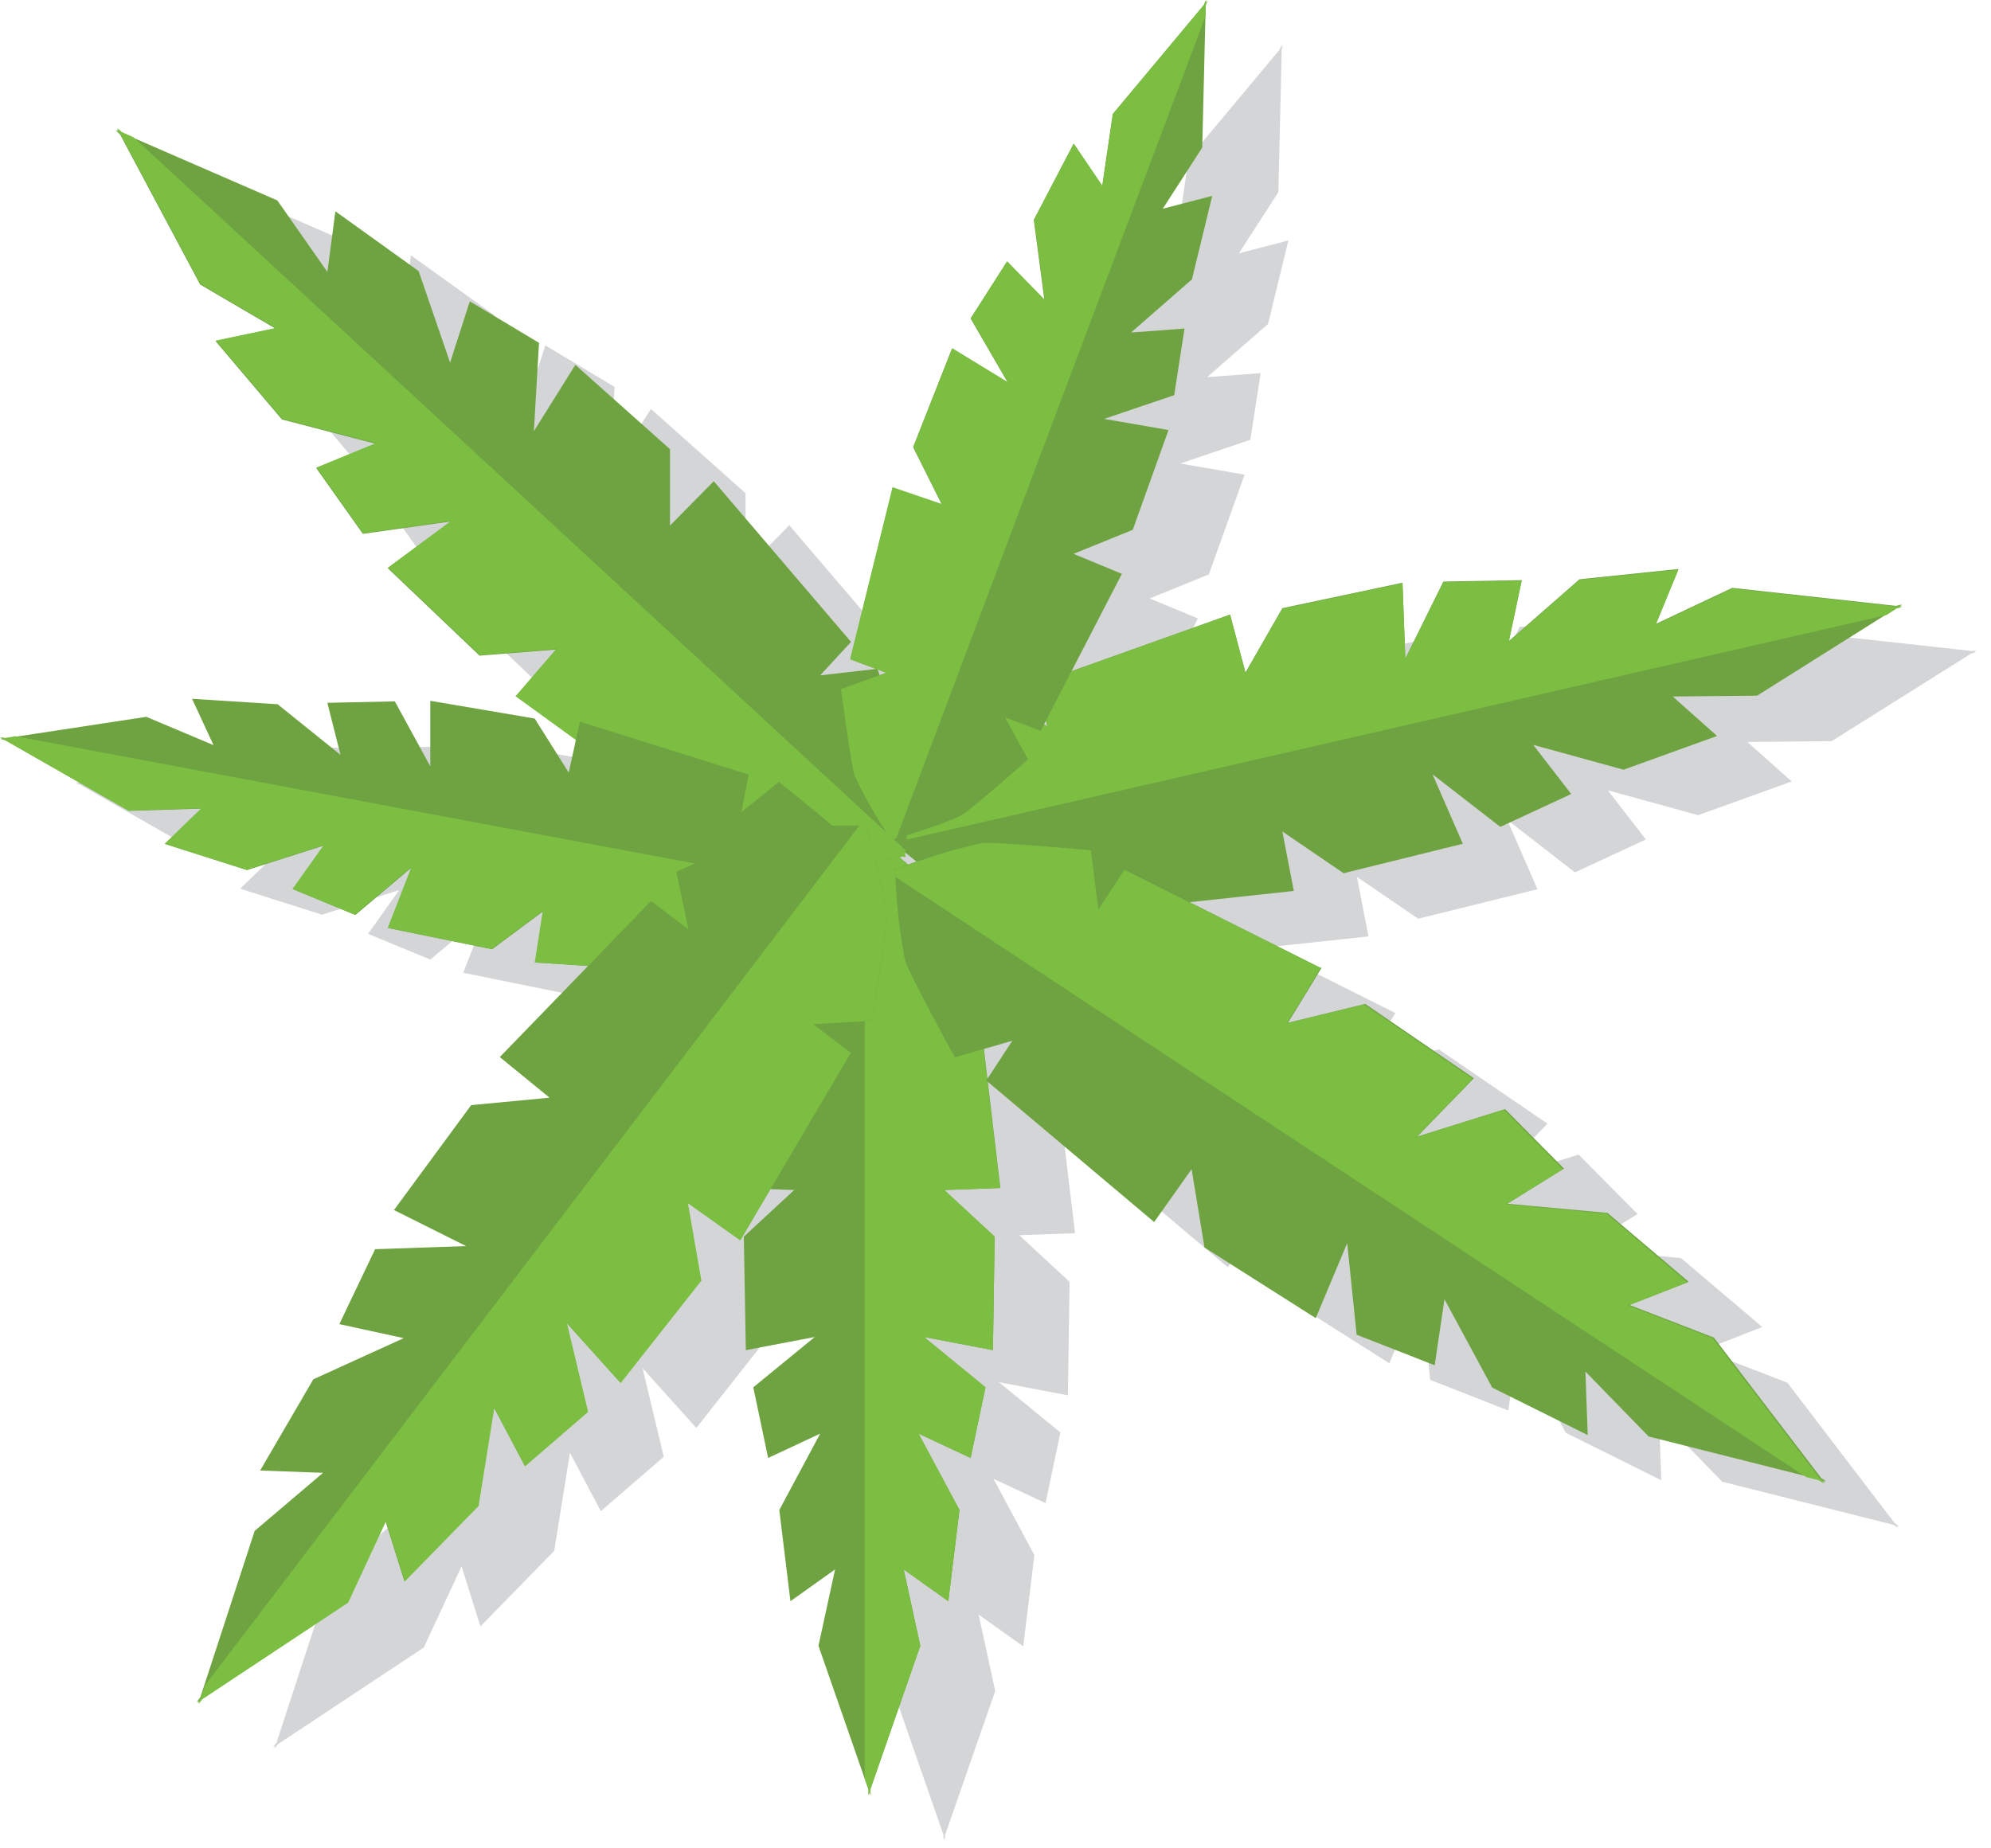 <svg width="154" height="143" viewBox="0 0 154 143" fill="none" xmlns="http://www.w3.org/2000/svg">
<g clip-path="url(#clip0_2558_2649)">
<path opacity="0.2" d="M153.008 50.26L152.566 50.37L139.89 48.977L133.984 51.764L135.732 47.517L128.078 48.313L122.614 53.091L123.609 48.379L117.548 48.49L114.606 54.44L114.385 48.578L105.094 50.547L102.24 55.524L101.046 51.012L88.768 55.392L92.662 47.848L88.923 46.3L93.502 44.442L96.267 36.721L91.29 35.859L96.71 34.023L97.506 28.868L93.37 29.178L98.081 25.063L99.652 18.604L95.825 19.599L98.878 14.866L99.121 4.69V3.871L99.254 3.517L99.121 3.672V3.473L98.988 3.827L91.932 12.277L91.113 17.852L88.901 14.578L85.826 20.462L86.645 26.656L83.747 23.692L80.938 28.094L83.813 33.049L79.5 30.417L76.491 38.049L78.703 42.473L74.876 41.168L71.602 54.44L73.527 55.17L69.28 55.657L71.669 53.069L61.05 40.637L57.666 44.066V38.159L50.344 31.633L47.136 36.766L47.534 29.93L42.181 26.723L40.655 31.456L38.221 24.378L31.784 19.754L31.165 24.444L27.294 18.914L16.122 14.047L15.215 13.649L14.883 13.339L14.994 13.56L14.773 13.472L15.105 13.782L21.299 25.395L27.116 28.802L22.493 29.775L27.625 35.837L34.859 37.717L30.28 39.597L33.886 44.685L40.677 43.734L35.81 47.34L42.911 54.109L48.818 53.644L45.676 57.294L50.344 60.679L49.791 63.222L47.158 59.042L39.084 57.67V62.736L36.341 57.714L31.12 57.825L32.138 61.851L27.271 57.936L20.657 57.515L22.316 61.099L17.118 58.909L7.053 60.435L6.234 60.568L5.858 60.502L6.035 60.612H5.836L6.212 60.723L15.768 66.187L21.409 66.01L18.578 68.753L24.904 70.766L30.877 68.863L28.466 72.248L33.288 74.239L37.668 70.545L35.832 75.257L43.862 76.893L47.822 73.951L47.203 77.933L51.406 78.221L44.548 85.299L48.397 88.441L42.336 89.016L36.363 97.134L41.938 99.922L34.903 100.165L32.138 105.961L37.115 107.045L30.125 110.23L26.011 117.287L30.877 117.464L25.59 121.954L21.387 134.829L21.1 135.205L21.299 135.072L21.21 135.316L21.498 134.94L32.78 127.463L35.7 121.18L37.16 125.826L42.867 119.986L44.084 112.398L46.473 116.911L51.339 112.708L49.702 105.85L53.861 110.473L60.099 102.554L59.06 96.559L63.108 99.435L65.43 95.497L67.222 95.564L63.329 99.169L63.484 107.952L68.815 106.934L64.059 110.827L65.209 116.291L69.235 114.411L66.072 120.317L66.935 127.374L70.386 124.919L69.103 130.825L72.974 141.952V142.372L73.04 142.173L73.106 142.372V141.952L76.978 130.825L75.695 124.919L79.146 127.374L80.008 120.317L76.845 114.411L80.871 116.291L82.021 110.827L77.265 106.934L82.597 107.952L82.729 99.169L78.836 95.564L83.15 95.409L82.176 87.246L94.962 98.041L97.86 93.949L98.856 100.01L107.461 105.474L109.894 99.678L110.624 106.757L116.663 109.124L117.415 104.014L121.11 110.85L128.498 114.522L128.321 109.611L133.21 114.632L146.46 117.973L146.859 118.238L146.704 118.039L146.947 118.105L146.549 117.84L138.254 106.978L131.728 104.456L136.307 102.665L130.024 97.334L122.282 96.626L126.662 93.927L122.105 89.326L115.314 91.449L119.694 86.936L111.288 81.185L105.315 82.645L107.925 78.376L97.816 73.31L105.846 72.447L104.961 67.846L109.695 71.076L118.92 68.797L116.575 63.422L121.817 67.492L127.304 64.948L124.361 61.143L131.352 63.068L138.585 60.457L135.157 57.405L141.682 57.338L151.681 51.056L152.477 50.547L152.92 50.437H152.677L152.876 50.282L153.008 50.26ZM86.866 59.683L86.623 59.506L86.755 59.241L86.866 59.683ZM76.093 70.346C75.872 70.147 75.628 69.969 75.407 69.77C75.54 69.748 75.673 69.726 75.761 69.704L75.85 69.793C75.85 69.793 75.85 69.726 75.85 69.704C75.872 69.704 75.916 69.704 75.938 69.704L75.85 69.616C75.85 69.616 75.85 69.483 75.872 69.416C76.137 69.638 76.425 69.881 76.734 70.124C76.491 70.213 76.27 70.301 76.049 70.368L76.093 70.346ZM74.412 55.502L73.925 55.679C73.859 55.502 73.814 55.347 73.792 55.259L74.412 55.502ZM82.243 86.826L81.977 84.592L84.123 83.972L82.243 86.826Z" fill="#282F39"/>
<path d="M77.376 91.913L75.651 77.358H72.487L75.518 74.769C75.518 74.769 72.399 68.907 71.912 68.421C70.275 66.784 68.085 65.147 67.311 64.594V64.483C67.311 64.483 67.267 64.527 67.245 64.527C67.223 64.527 67.201 64.483 67.178 64.483V64.594C66.404 65.147 64.214 66.784 62.577 68.421C62.091 68.907 58.971 74.769 58.971 74.769L62.002 77.358H58.839L57.113 91.913L61.427 92.068L57.534 95.674L57.688 104.456L63.02 103.439L58.264 107.332L59.414 112.796L63.44 110.916L60.277 116.822L61.139 123.879L64.59 121.423L63.307 127.33L67.178 138.456V138.877L67.245 138.678L67.311 138.877V138.456L71.182 127.33L69.899 121.423L73.35 123.879L74.213 116.822L71.05 110.916L75.076 112.796L76.226 107.332L71.47 103.439L76.801 104.456L76.934 95.674L73.041 92.068L77.354 91.913H77.376Z" fill="#6FA342"/>
<path d="M75.653 77.358H72.489L75.52 74.769C75.52 74.769 72.401 68.907 71.914 68.421C70.277 66.784 68.087 65.147 67.313 64.594V64.483C67.313 64.483 67.269 64.527 67.246 64.527C67.224 64.527 67.202 64.483 67.18 64.483V64.594C67.18 64.594 67.003 64.727 66.893 64.793V137.638L67.18 138.456V138.877L67.246 138.678L67.313 138.877V138.456L71.184 127.33L69.901 121.423L73.352 123.879L74.215 116.822L71.051 110.916L75.077 112.796L76.228 107.332L71.472 103.439L76.803 104.456L76.936 95.674L73.042 92.068L77.356 91.913L75.63 77.358H75.653Z" fill="#7BBE42"/>
<path d="M95.163 47.538L80.231 52.87L81.005 56.21L77.532 53.644C77.532 53.644 72.112 58.333 71.714 58.975C70.387 61.099 69.192 63.797 68.794 64.771H68.684C68.684 64.771 68.728 64.837 68.75 64.859C68.75 64.881 68.728 64.925 68.706 64.948H68.816C69.591 65.611 71.847 67.536 73.971 68.863C74.612 69.261 81.536 71.12 81.536 71.12L83.527 67.293L84.301 70.633L100.074 68.93L99.189 64.328L103.923 67.558L113.147 65.279L110.802 59.904L116.045 63.974L121.531 61.43L118.589 57.626L125.579 59.55L132.813 56.94L129.384 53.887L135.91 53.821L146.705 47.029L147.148 46.919H146.904L147.103 46.764L146.661 46.875L133.985 45.481L128.079 48.268L129.827 44.021L122.173 44.817L116.709 49.596L117.704 44.884L111.643 44.994L108.701 50.945L108.48 45.083L99.189 47.052L96.335 52.029L95.141 47.516L95.163 47.538Z" fill="#6FA342"/>
<path d="M80.231 52.892L81.005 56.232L77.532 53.666C77.532 53.666 72.112 58.355 71.714 58.997C70.387 61.121 69.192 63.819 68.794 64.793H68.684C68.684 64.793 68.728 64.859 68.75 64.881C68.75 64.903 68.728 64.948 68.706 64.97H68.816C68.816 64.97 68.993 65.103 69.104 65.191L145.909 47.583L146.705 47.074L147.148 46.963H146.904L147.103 46.808L146.661 46.919L133.985 45.525L128.079 48.312L129.827 44.065L122.173 44.862L116.709 49.64L117.704 44.928L111.643 45.038L108.701 50.989L108.48 45.127L99.189 47.096L96.335 52.073L95.141 47.56L80.209 52.892H80.231Z" fill="#7BBE42"/>
<path d="M102.146 74.88L86.971 67.271L84.958 70.345L84.383 65.766C84.383 65.766 76.729 65.058 75.955 65.213C73.322 65.744 70.358 66.828 69.318 67.226L69.208 67.16C69.208 67.16 69.208 67.226 69.208 67.271C69.186 67.271 69.141 67.293 69.119 67.315L69.23 67.381C69.274 68.487 69.451 71.651 70.004 74.283C70.159 75.057 73.853 81.804 73.853 81.804L78.299 80.521L76.286 83.596L89.272 94.546L92.169 90.454L93.165 96.515L101.77 101.979L104.203 96.183L104.933 103.262L110.972 105.629L111.725 100.519L115.419 107.354L122.807 111.026L122.63 106.115L127.519 111.137L140.77 114.477L141.168 114.743L141.013 114.544L141.256 114.61L140.858 114.345L132.563 103.483L126.037 100.961L130.616 99.169L124.334 93.838L116.591 93.13L120.971 90.409L116.414 85.808L109.623 87.932L114.003 83.419L105.597 77.668L99.624 79.128L102.235 74.858L102.146 74.88Z" fill="#6FA342"/>
<path d="M86.971 67.293L84.958 70.367L84.383 65.788C84.383 65.788 76.729 65.08 75.955 65.235C73.322 65.766 70.358 66.85 69.318 67.248L69.208 67.182C69.208 67.182 69.208 67.248 69.208 67.293C69.186 67.293 69.141 67.315 69.119 67.337L69.23 67.403C69.23 67.514 69.23 67.669 69.23 67.823L139.708 114.278L140.681 114.521L141.079 114.787L140.925 114.588L141.168 114.654L140.77 114.389L132.474 103.527L125.949 101.005L130.528 99.213L124.245 93.882L116.503 93.174L120.883 90.454L116.326 85.852L109.535 87.976L113.915 83.463L105.509 77.712L99.536 79.172L102.146 74.902L86.971 67.293Z" fill="#7BBE42"/>
<path d="M39.879 53.843L53.107 63.444L55.496 60.855L55.341 65.302C55.341 65.302 62.486 67.182 63.261 67.138C65.827 67.027 68.835 66.474 69.897 66.253L69.986 66.342C69.986 66.342 69.986 66.275 69.986 66.253C70.008 66.253 70.052 66.253 70.074 66.253L69.986 66.165C70.118 65.103 70.45 62.072 70.34 59.484C70.317 58.71 67.862 51.742 67.862 51.742L63.438 52.25L65.827 49.662L55.209 37.23L51.824 40.659V34.752L44.502 28.227L41.294 33.359L41.693 26.523L36.339 23.316L34.813 28.05L32.38 20.971L25.942 16.348L25.323 21.037L21.452 15.507L9.396 10.264L9.064 9.955L9.174 10.176L8.953 10.087L9.285 10.397L15.479 22.011L21.297 25.417L16.673 26.391L21.805 32.452L29.039 34.332L24.46 36.212L28.066 41.3L34.857 40.349L29.99 43.955L37.091 50.724L42.998 50.259L39.856 53.909L39.879 53.843Z" fill="#6FA342"/>
<path d="M53.113 63.444L55.502 60.856L55.347 65.302C55.347 65.302 62.493 67.182 63.267 67.138C65.833 67.027 68.841 66.474 69.903 66.253L69.992 66.342C69.992 66.342 69.992 66.275 69.992 66.253C70.014 66.253 70.058 66.253 70.08 66.253L69.992 66.165C69.992 66.054 70.014 65.921 70.036 65.766L10.331 10.618L9.424 10.22L9.092 9.91L9.203 10.132L8.981 10.043L9.313 10.353L15.507 21.966L21.325 25.373L16.702 26.346L21.834 32.408L29.067 34.288L24.488 36.168L28.094 41.256L34.885 40.305L30.019 43.911L37.12 50.68L43.026 50.215L39.885 53.865L53.113 63.466V63.444Z" fill="#7BBE42"/>
<path d="M41.358 74.46L55.006 75.367L55.559 72.469L57.418 75.698C57.418 75.698 63.324 73.84 63.855 73.486C65.624 72.27 67.505 70.522 68.146 69.925H68.235C68.235 69.925 68.213 69.903 68.191 69.859C68.191 69.859 68.235 69.814 68.257 69.792H68.168C67.792 68.974 66.664 66.673 65.448 64.881C65.094 64.35 60.249 60.501 60.249 60.501L57.351 62.824L57.904 59.926L44.853 55.834L43.99 59.771L41.358 55.59L33.283 54.219V59.285L30.54 54.263L25.32 54.374L26.337 58.4L21.471 54.484L14.856 54.064L16.515 57.648L11.317 55.458L0.433 57.117L0.057 57.05L0.234 57.161H0.035L0.411 57.272L9.968 62.736L15.608 62.559L12.777 65.302L19.104 67.315L25.076 65.412L22.665 68.797L27.488 70.788L31.868 67.093L30.032 71.805L38.062 73.442L42.021 70.5L41.402 74.482L41.358 74.46Z" fill="#6FA342"/>
<path d="M55.01 75.367L55.563 72.469L57.421 75.699C57.421 75.699 63.327 73.84 63.858 73.487C65.628 72.27 67.508 70.522 68.15 69.925H68.238C68.238 69.925 68.216 69.903 68.194 69.859C68.194 69.859 68.238 69.814 68.26 69.792H68.172C68.172 69.792 68.083 69.593 68.039 69.483L1.211 56.962L0.392 57.095L0.016 57.028L0.193 57.139H-0.006L0.37 57.249L9.927 62.713L15.568 62.536L12.736 65.279L19.063 67.293L25.035 65.39L22.624 68.775L27.447 70.766L31.827 67.071L29.991 71.783L38.02 73.42L41.98 70.478L41.361 74.46L55.01 75.367Z" fill="#7BBE42"/>
<path d="M69.057 37.739L65.783 51.012L68.548 52.051L65.053 53.312C65.053 53.312 65.849 59.44 66.115 60.037C66.999 62.006 68.393 64.152 68.88 64.904V64.992C68.88 64.992 68.88 64.992 68.924 64.97C68.924 64.992 68.968 65.014 68.968 65.037L69.012 64.948C69.875 64.705 72.331 64.019 74.299 63.112C74.897 62.846 79.52 58.754 79.52 58.754L77.728 55.502L80.493 56.542L86.776 44.397L83.037 42.849L87.616 40.991L90.382 33.27L85.404 32.408L90.824 30.572L91.62 25.417L87.484 25.727L92.195 21.613L93.766 15.153L89.939 16.149L92.992 11.415L93.257 0.42L93.39 0.066L93.257 0.221V0.022L93.124 0.376L86.068 8.826L85.249 14.401L83.037 11.127L79.962 17.011L80.781 23.205L77.883 20.241L75.074 24.643L77.949 29.598L73.636 26.966L70.627 34.598L72.839 39.022L69.012 37.717L69.057 37.739Z" fill="#6FA342"/>
<path d="M65.783 51.011L68.548 52.051L65.053 53.312C65.053 53.312 65.849 59.44 66.115 60.037C66.999 62.006 68.393 64.151 68.88 64.904V64.992C68.88 64.992 68.88 64.992 68.924 64.97C68.924 64.992 68.968 65.014 68.968 65.036L69.012 64.948C69.012 64.948 69.212 64.904 69.322 64.859L93.257 1.217V0.398L93.412 0.044L93.279 0.199V0L93.147 0.354L86.09 8.804L85.272 14.379L83.059 11.105L79.985 16.989L80.803 23.183L77.905 20.219L75.096 24.621L77.972 29.576L73.658 26.944L70.649 34.575L72.862 39L69.035 37.695L65.761 50.967L65.783 51.011Z" fill="#7BBE42"/>
<path d="M57.261 95.94L65.8 81.451L62.902 79.239L67.459 78.973C67.459 78.973 68.676 71.474 68.565 70.677C68.211 68.045 67.327 65.037 67.017 63.975L67.083 63.886C67.083 63.886 67.017 63.886 66.973 63.886C66.973 63.864 66.973 63.82 66.951 63.798L66.884 63.886C65.778 63.864 62.637 63.82 60.004 64.174C59.23 64.284 52.306 67.448 52.306 67.448L53.258 71.916L50.36 69.704L38.657 81.782L42.507 84.924L36.445 85.499L30.473 93.617L36.047 96.404L29.013 96.648L26.247 102.444L31.225 103.528L24.234 106.713L20.12 113.77L24.987 113.947L19.7 118.437L15.497 131.312L15.209 131.688L15.408 131.555L15.32 131.798L15.607 131.422L26.889 123.945L29.809 117.663L31.269 122.308L36.976 116.468L38.193 108.881L40.582 113.394L45.449 109.191L43.812 102.333L47.971 106.956L54.209 99.037L53.169 93.042L57.217 95.918L57.261 95.94Z" fill="#6FA342"/>
<path d="M65.797 81.451L62.899 79.239L67.456 78.973C67.456 78.973 68.673 71.474 68.562 70.677C68.208 68.045 67.323 65.037 67.014 63.975L67.08 63.886C67.08 63.886 67.014 63.886 66.969 63.886C66.969 63.864 66.969 63.82 66.947 63.798L66.881 63.886C66.77 63.886 66.615 63.886 66.461 63.886L15.847 130.405L15.538 131.356L15.25 131.732L15.449 131.599L15.361 131.843L15.648 131.467L26.93 123.99L29.85 117.707L31.31 122.353L37.017 116.513L38.234 108.925L40.623 113.438L45.49 109.235L43.853 102.377L48.011 107.001L54.25 99.081L53.21 93.086L57.258 95.962L65.797 81.473V81.451Z" fill="#7BBE42"/>
</g>
<defs>
<clipPath id="clip0_2558_2649">
<rect width="153.057" height="142.35" fill="white"/>
</clipPath>
</defs>
</svg>
